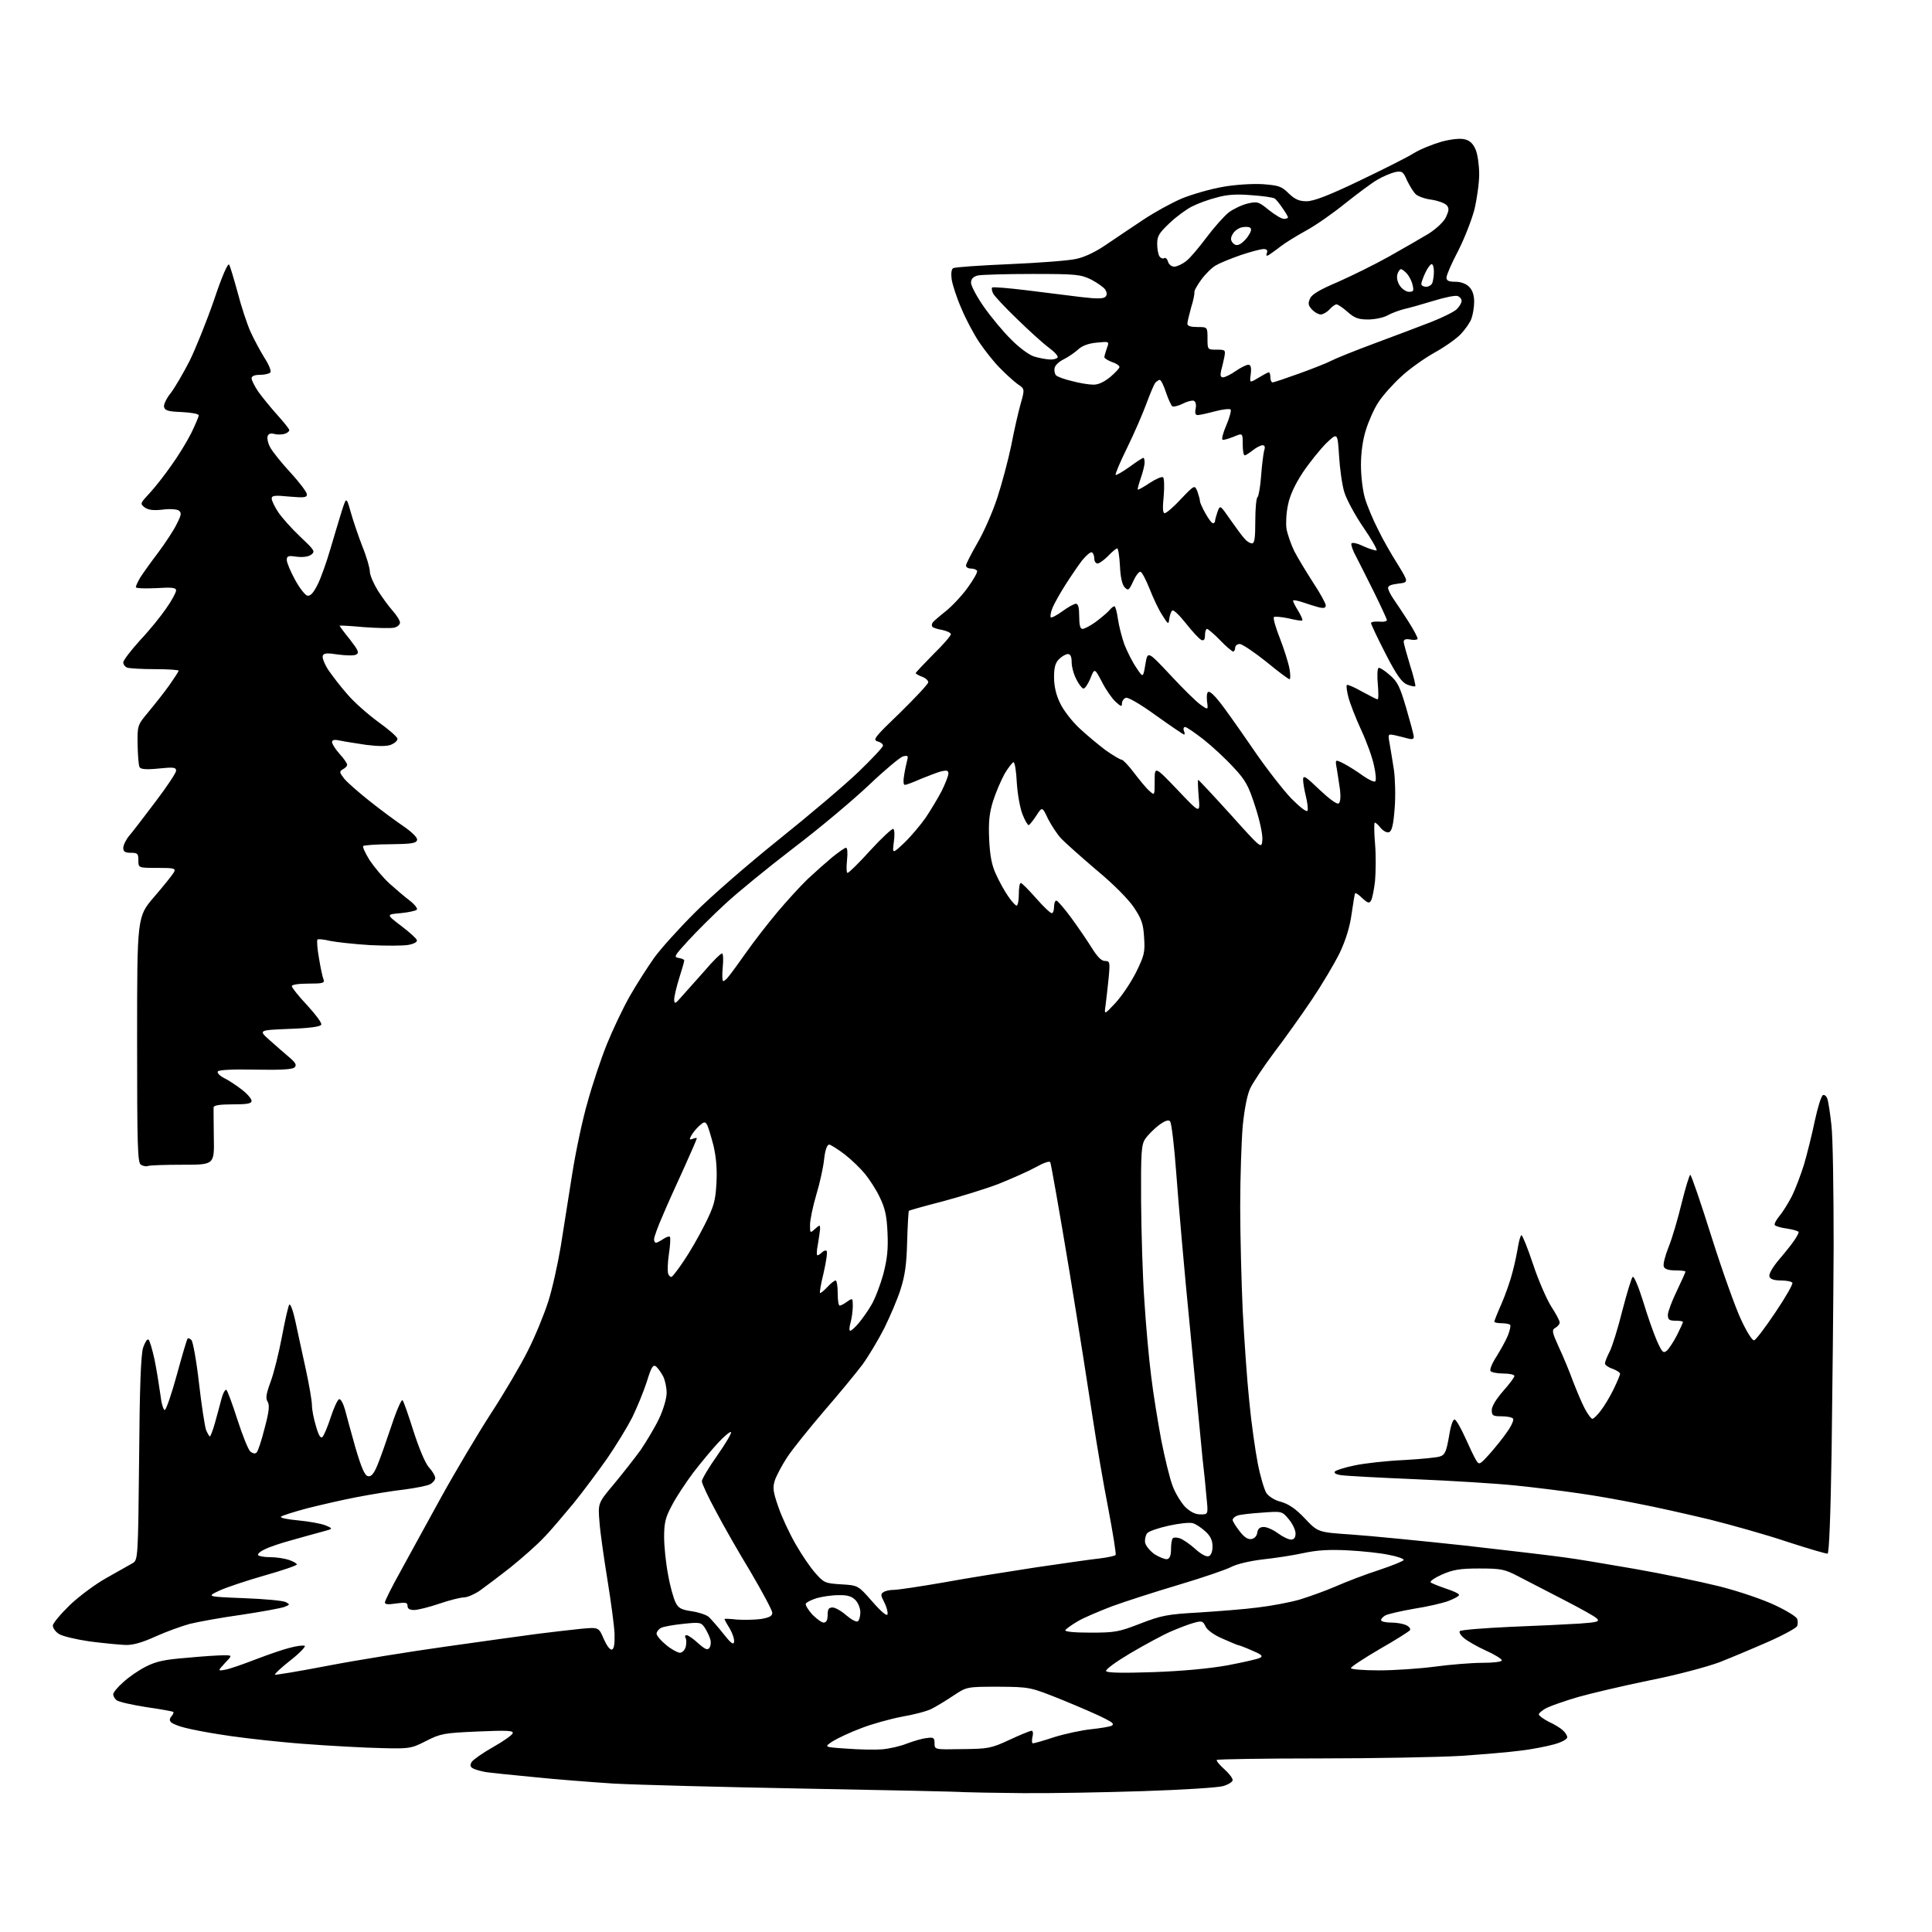 <?xml version="1.0" encoding="UTF-8" standalone="no"?>
<svg 
  version="1.1" 
  xmlns="http://www.w3.org/2000/svg" 
  xmlns:xlink="http://www.w3.org/1999/xlink" 
  xmlns:svg="http://www.w3.org/2000/svg"
  xmlns:rdf="http://www.w3.org/1999/02/22-rdf-syntax-ns#"
  xmlns:cc="http://creativecommons.org/ns#"
  xmlns:dc="http://purl.org/dc/elements/1.1/"
  viewBox="0 0 768 768"
  width="768"
  height="768"
>
<style>svg {background-color: white; }</style>"
<path stroke="none" fill="black" fill-rule="evenodd" d="M406.5,712.8C395.5,712.7 384.9,712.5 383.0,712.4C381.1,712.2 352.7,711.6 319.9,711.0C287.2,710.4 253.0,709.5 243.9,709.0C234.9,708.4 220.5,707.3 212.0,706.4C203.5,705.6 194.9,704.7 192.9,704.4C190.9,704.0 188.7,703.4 187.9,702.9C186.9,702.3 186.8,701.6 187.5,700.4C188.1,699.5 191.9,696.8 196.0,694.5C200.1,692.2 203.6,689.7 203.8,689.0C204.2,687.9 201.5,687.8 189.9,688.3C176.4,688.9 175.2,689.1 169.3,692.1C163.0,695.3 163.0,695.3 145.7,694.7C136.3,694.3 121.3,693.4 112.5,692.5C103.7,691.7 92.2,690.3 87.0,689.4C81.8,688.6 75.7,687.4 73.5,686.8C71.3,686.3 68.9,685.3 68.2,684.8C67.3,684.0 67.3,683.4 68.1,682.3C68.8,681.6 69.1,680.8 68.9,680.5C68.6,680.3 63.8,679.4 58.1,678.6C52.4,677.7 47.1,676.5 46.4,675.9C45.6,675.3 45.0,674.2 45.0,673.5C45.0,672.8 46.8,670.6 49.0,668.7C51.1,666.7 55.2,663.9 58.0,662.5C62.1,660.4 65.5,659.7 74.3,659.0C80.5,658.4 87.0,658.0 88.9,658.0C92.4,658.0 92.4,658.0 89.4,661.1C86.5,664.3 86.5,664.3 89.7,663.7C91.4,663.4 96.8,661.5 101.7,659.6C106.7,657.7 112.7,655.6 115.3,655.0C117.8,654.3 120.4,654.0 121.1,654.2C121.7,654.4 119.3,657.0 115.6,659.9C111.9,662.8 109.1,665.4 109.3,665.7C109.6,665.9 119.2,664.3 130.6,662.1C142.1,659.9 163.2,656.5 177.5,654.5C191.8,652.5 208.0,650.2 213.5,649.5C219.0,648.8 226.8,647.9 230.7,647.5C238.0,646.8 238.0,646.8 240.0,651.5C241.2,654.2 242.5,656.0 243.3,655.7C244.1,655.4 244.4,653.4 244.3,649.6C244.2,646.5 242.9,636.9 241.5,628.2C240.1,619.6 238.6,609.2 238.3,605.0C237.7,597.5 237.7,597.5 244.0,590.0C247.4,585.9 252.2,579.8 254.6,576.5C256.9,573.1 260.3,567.5 262.0,563.9C263.7,560.3 265.0,555.9 265.0,553.7C265.0,551.6 264.4,548.7 263.6,547.1C262.8,545.6 261.5,543.8 260.8,543.2C259.6,542.3 258.9,543.4 257.1,549.3C255.8,553.3 253.2,559.6 251.3,563.5C249.3,567.4 244.9,574.6 241.4,579.7C237.8,584.8 231.8,592.9 227.9,597.7C223.9,602.5 218.7,608.7 216.1,611.3C213.6,614.0 207.7,619.2 203.0,623.0C198.3,626.7 192.7,630.9 190.6,632.4C188.5,633.8 185.7,635.0 184.4,635.0C183.1,635.0 178.7,636.1 174.6,637.5C170.5,638.9 166.0,640.0 164.6,640.0C162.9,640.0 162.0,639.5 162.0,638.4C162.0,637.0 161.3,636.9 157.5,637.4C154.4,637.9 153.0,637.8 153.0,637.0C153.0,636.4 155.6,631.1 158.9,625.2C162.1,619.3 169.5,605.9 175.3,595.3C181.1,584.8 190.1,569.7 195.2,561.8C200.3,554.0 206.9,542.8 209.8,537.0C212.7,531.3 216.3,522.5 217.9,517.5C219.5,512.6 221.7,502.6 222.9,495.5C224.0,488.4 226.1,475.3 227.5,466.4C228.9,457.6 231.6,444.8 233.6,438.0C235.5,431.1 238.9,420.9 241.2,415.2C243.5,409.5 247.6,400.8 250.4,395.9C253.2,391.0 257.6,384.2 260.0,380.8C262.5,377.3 269.7,369.3 276.0,363.0C282.3,356.6 297.4,343.5 309.5,333.8C321.6,324.1 335.9,312.0 341.3,306.8C346.6,301.7 351.0,297.0 351.0,296.4C351.0,295.7 350.0,295.0 348.8,294.7C346.8,294.1 347.8,292.9 357.8,283.3C363.9,277.3 369.0,271.9 369.0,271.2C369.0,270.5 367.9,269.5 366.5,269.0C365.1,268.5 364.0,267.8 364.0,267.6C364.0,267.3 367.2,264.0 371.0,260.1C374.9,256.3 378.0,252.7 378.0,252.1C378.0,251.6 376.4,250.8 374.5,250.4C372.6,250.1 370.8,249.5 370.6,249.1C370.3,248.7 370.4,248.0 370.8,247.4C371.2,246.9 373.5,244.9 375.9,243.0C378.3,241.1 382.3,236.9 384.6,233.7C387.0,230.4 388.7,227.4 388.4,226.9C388.1,226.4 387.0,226.0 385.9,226.0C384.9,226.0 384.0,225.5 384.0,224.8C384.0,224.2 386.0,220.3 388.4,216.1C390.9,211.9 394.5,203.8 396.4,198.0C398.3,192.2 400.8,182.8 402.0,177.0C403.1,171.2 404.8,163.8 405.7,160.6C407.4,154.6 407.4,154.6 404.4,152.6C402.8,151.4 399.6,148.5 397.3,146.1C394.9,143.7 391.4,139.2 389.3,136.1C387.2,133.0 384.0,127.0 382.2,122.7C380.3,118.4 378.6,113.1 378.3,111.0C378.0,108.8 378.2,107.0 378.9,106.6C379.5,106.2 389.6,105.5 401.3,105.0C413.0,104.5 425.0,103.6 427.9,102.9C431.2,102.2 435.6,100.1 439.8,97.2C443.5,94.7 450.0,90.3 454.4,87.4C458.7,84.5 465.6,80.7 469.8,78.9C474.0,77.2 481.3,75.1 486.0,74.3C490.8,73.4 497.6,73.0 501.8,73.2C508.3,73.7 509.4,74.0 512.3,76.9C514.8,79.3 516.5,80.0 519.4,80.0C522.2,80.0 528.2,77.7 540.3,71.9C549.7,67.4 559.5,62.5 562.0,60.9C564.6,59.3 569.6,57.3 573.1,56.3C576.9,55.3 580.6,54.9 582.3,55.4C584.2,55.8 585.6,57.1 586.6,59.5C587.4,61.4 588.0,65.8 588.0,69.3C588.0,72.8 587.1,79.1 586.1,83.3C585.0,87.5 582.1,94.9 579.6,99.8C577.0,104.7 575.0,109.4 575.0,110.3C575.0,111.6 575.9,112.0 578.5,112.0C580.7,112.0 582.8,112.8 584.0,114.0C585.3,115.3 586.0,117.3 586.0,119.9C586.0,122.1 585.5,125.1 584.9,126.7C584.4,128.2 582.4,131.0 580.7,132.8C578.9,134.7 574.2,138.0 570.2,140.2C566.1,142.5 560.2,146.7 557.0,149.7C553.7,152.7 549.7,157.2 548.0,159.8C546.3,162.3 544.1,167.3 543.0,170.8C541.7,174.8 541.0,180.1 541.0,184.9C541.0,189.2 541.7,195.1 542.6,198.1C543.5,201.1 545.8,206.6 547.7,210.3C549.5,214.1 553.1,220.4 555.6,224.3C560.0,231.5 560.0,231.5 555.8,232.0C552.7,232.4 551.6,232.9 551.8,234.0C552.0,234.8 552.9,236.6 553.8,237.9C554.7,239.2 557.4,243.2 559.7,246.8C562.0,250.4 563.7,253.6 563.5,254.0C563.2,254.4 561.9,254.5 560.5,254.2C558.8,253.9 558.0,254.2 558.0,255.1C558.0,255.9 559.2,260.0 560.5,264.4C561.9,268.7 562.8,272.5 562.6,272.8C562.3,273.0 560.8,272.7 559.3,272.1C557.2,271.2 555.1,268.3 550.7,259.7C547.5,253.5 545.0,248.1 545.0,247.7C545.0,247.2 546.5,247.0 548.2,247.1C550.1,247.3 551.4,247.0 551.3,246.4C551.2,245.9 548.9,240.9 546.2,235.4C543.5,230.0 540.3,223.6 539.1,221.3C537.8,219.0 537.0,216.6 537.2,216.1C537.4,215.5 539.4,215.9 541.9,217.1C544.3,218.2 546.7,218.9 547.2,218.8C547.6,218.6 545.3,214.5 542.0,209.7C538.7,204.9 535.3,198.6 534.4,195.7C533.5,192.8 532.6,186.3 532.3,181.2C531.7,171.9 531.7,171.9 527.2,176.2C524.8,178.6 520.6,183.8 517.9,187.8C514.8,192.5 512.7,197.0 512.0,200.7C511.3,203.8 511.1,208.1 511.4,210.2C511.8,212.4 513.2,216.4 514.5,219.1C515.9,221.8 519.3,227.4 522.0,231.6C524.8,235.8 527.0,239.9 527.0,240.6C527.0,241.7 526.3,241.9 524.2,241.4C522.7,241.0 519.8,240.1 517.8,239.4C515.7,238.7 514.0,238.4 514.0,238.8C514.0,239.2 514.9,241.0 516.1,242.9C517.2,244.7 517.9,246.4 517.7,246.6C517.5,246.9 515.0,246.5 512.2,245.8C509.3,245.2 506.7,245.0 506.4,245.3C506.0,245.7 507.1,249.5 508.8,253.8C510.5,258.2 512.2,263.6 512.6,265.9C513.0,268.1 513.0,270.0 512.6,270.0C512.2,270.0 508.0,266.9 503.3,263.0C498.5,259.2 493.8,256.0 492.8,256.0C491.8,256.0 491.0,256.7 491.0,257.5C491.0,258.3 490.6,259.0 490.2,259.0C489.8,259.0 487.4,257.0 485.0,254.5C482.6,252.0 480.2,250.0 479.8,250.0C479.4,250.0 479.0,251.1 479.0,252.5C479.0,254.2 478.6,254.8 477.6,254.4C476.8,254.1 474.1,251.2 471.5,247.9C468.9,244.6 466.4,242.2 466.0,242.7C465.5,243.1 465.0,244.6 464.8,246.0C464.5,248.4 464.4,248.3 462.0,244.5C460.6,242.4 458.4,237.7 457.0,234.1C455.6,230.6 454.0,227.5 453.4,227.3C452.8,227.1 451.5,228.8 450.5,231.0C448.8,234.7 448.5,234.9 447.1,233.5C446.1,232.5 445.4,229.5 445.2,225.0C445.0,221.1 444.5,218.0 444.1,218.0C443.7,218.0 442.1,219.3 440.5,221.0C438.9,222.6 437.0,224.0 436.3,224.0C435.6,224.0 435.0,223.1 435.0,222.1C435.0,221.0 434.6,219.9 434.1,219.6C433.6,219.2 431.9,220.7 430.2,222.7C428.6,224.8 425.6,229.2 423.5,232.5C421.4,235.8 419.1,239.9 418.4,241.6C417.7,243.3 417.4,245.0 417.7,245.4C418.0,245.7 420.1,244.6 422.3,243.0C424.6,241.3 427.0,240.0 427.7,240.0C428.6,240.0 429.0,241.6 429.0,245.0C429.0,248.5 429.4,250.0 430.3,250.0C431.1,250.0 433.5,248.7 435.6,247.2C437.7,245.6 440.1,243.6 440.9,242.7C441.6,241.8 442.6,241.0 443.0,241.0C443.4,241.0 444.0,243.3 444.4,246.1C444.8,248.9 446.0,253.5 447.0,256.3C448.1,259.0 450.1,263.1 451.7,265.4C454.4,269.5 454.4,269.5 455.3,264.1C456.2,258.7 456.2,258.7 465.2,268.3C470.1,273.6 475.5,278.9 477.2,280.1C480.3,282.3 480.3,282.3 479.8,278.7C479.6,276.4 479.8,275.0 480.5,275.0C481.2,275.0 483.0,276.7 484.6,278.8C486.3,280.8 492.1,289.0 497.6,297.0C503.0,305.0 510.2,314.2 513.4,317.5C517.1,321.2 519.5,323.0 519.8,322.2C520.0,321.5 519.7,318.9 519.1,316.5C518.5,314.1 518.0,311.1 518.0,309.9C518.0,308.0 519.0,308.6 524.5,313.9C528.3,317.5 531.4,319.8 532.1,319.4C532.8,319.0 533.0,317.1 532.7,314.1C532.3,311.6 531.8,307.8 531.4,305.6C530.7,301.8 530.7,301.8 534.1,303.5C536.0,304.5 539.4,306.6 541.7,308.3C544.1,310.0 546.3,311.0 546.7,310.6C547.1,310.2 546.9,307.4 546.2,304.4C545.6,301.3 543.3,294.9 541.1,290.2C538.9,285.4 536.6,279.5 536.0,277.1C535.4,274.8 535.1,272.6 535.4,272.3C535.7,272.0 538.4,273.2 541.4,274.9C544.5,276.6 547.3,278.0 547.6,278.0C548.0,278.0 548.0,275.3 547.7,272.0C547.4,268.7 547.5,265.8 548.0,265.5C548.4,265.3 550.4,266.5 552.4,268.3C555.6,271.0 556.5,273.0 559.0,281.5C560.6,287.0 562.0,292.1 562.0,292.9C562.0,293.8 561.3,294.0 559.8,293.6C558.5,293.2 556.2,292.7 554.6,292.3C551.7,291.7 551.7,291.7 552.4,295.6C552.8,297.7 553.5,302.4 554.1,306.0C554.6,309.6 554.8,316.5 554.4,321.3C553.9,327.9 553.3,330.3 552.2,330.8C551.3,331.1 550.0,330.4 548.9,329.2C548.0,328.0 546.9,327.0 546.5,327.0C546.2,327.0 546.2,330.8 546.6,335.4C547.0,340.0 546.9,346.7 546.6,350.2C546.2,353.7 545.5,357.2 545.0,358.0C544.3,359.2 543.7,359.0 541.6,357.1C540.2,355.7 538.9,354.8 538.7,355.1C538.5,355.3 537.9,359.0 537.3,363.2C536.6,368.4 535.0,373.6 532.6,378.7C530.5,383.0 525.5,391.4 521.4,397.5C517.3,403.6 510.6,413.0 506.4,418.5C502.3,424.0 498.1,430.3 497.0,432.6C495.8,435.1 494.7,440.7 494.0,447.6C493.5,453.6 493.0,468.0 493.0,479.6C493.0,491.2 493.5,509.9 494.0,521.1C494.6,532.3 495.7,548.5 496.6,557.0C497.4,565.5 499.0,576.7 500.0,581.8C501.0,587.0 502.6,592.2 503.4,593.5C504.4,594.9 506.7,596.4 509.2,597.0C512.3,597.9 515.0,599.7 518.7,603.6C523.9,609.1 523.9,609.1 537.2,610.0C544.5,610.5 564.9,612.5 582.5,614.4C600.1,616.4 617.9,618.5 622.0,619.1C626.1,619.6 638.5,621.7 649.5,623.6C660.5,625.5 675.8,628.7 683.5,630.6C691.4,632.6 701.0,635.9 705.6,638.1C710.1,640.2 714.0,642.6 714.4,643.5C714.7,644.3 714.7,645.6 714.4,646.4C714.1,647.1 709.1,649.9 703.2,652.5C697.3,655.1 688.5,658.8 683.7,660.7C678.6,662.6 666.7,665.8 655.6,668.0C644.9,670.2 632.2,673.2 627.3,674.6C622.5,676.0 617.0,677.9 615.1,678.8C613.2,679.7 611.7,681.0 611.7,681.5C611.7,682.0 613.5,683.3 615.6,684.4C617.8,685.4 620.3,686.9 621.2,687.8C622.2,688.6 623.0,689.9 623.0,690.6C623.0,691.4 620.7,692.6 617.8,693.4C614.9,694.2 608.9,695.4 604.5,695.9C600.1,696.5 589.3,697.4 580.5,698.0C571.7,698.5 546.5,699.0 524.4,699.0C502.4,699.0 484.1,699.3 483.7,699.6C483.4,699.9 484.7,701.5 486.6,703.2C488.5,704.9 490.0,706.8 490.0,707.6C490.0,708.3 488.3,709.4 486.2,710.0C484.2,710.6 469.9,711.5 454.5,712.0C439.1,712.5 417.5,712.9 406.5,712.8zM350.5,695.4C353.2,695.2 357.8,694.2 360.5,693.1C363.2,692.1 366.8,691.0 368.5,690.9C371.1,690.5 371.5,690.8 371.5,693.0C371.5,695.5 371.5,695.5 382.5,695.3C392.8,695.2 394.0,695.0 401.3,691.6C405.6,689.6 409.5,688.0 410.1,688.0C410.6,688.0 410.8,689.1 410.4,690.5C410.1,691.9 410.2,693.0 410.6,693.0C411.1,693.0 415.0,691.9 419.2,690.5C423.4,689.2 429.9,687.8 433.7,687.4C437.4,687.0 441.1,686.4 441.9,686.0C443.0,685.4 442.3,684.7 439.3,683.2C437.1,682.0 429.5,678.7 422.4,675.8C409.5,670.6 409.5,670.6 396.9,670.5C384.3,670.5 384.3,670.5 378.9,674.1C375.9,676.1 372.1,678.4 370.3,679.3C368.6,680.2 363.3,681.6 358.6,682.4C353.9,683.3 346.6,685.3 342.3,687.0C338.0,688.6 332.9,691.0 331.0,692.2C327.5,694.5 327.5,694.5 336.5,695.1C341.4,695.5 347.8,695.6 350.5,695.4zM458.4,664.7C469.8,664.3 480.7,663.3 487.9,662.0C494.2,660.8 500.0,659.5 500.9,659.0C502.2,658.3 501.5,657.7 497.7,656.1C495.0,654.9 492.6,654.0 492.3,654.0C492.0,654.0 489.2,652.8 486.0,651.4C482.5,649.9 479.8,647.9 479.2,646.5C478.2,644.4 477.8,644.2 474.6,645.1C472.7,645.6 468.5,647.2 465.3,648.6C462.1,650.0 454.9,653.9 449.3,657.2C443.6,660.6 439.3,663.7 439.7,664.3C440.1,665.0 446.5,665.1 458.4,664.7zM548.2,664.0C554.4,664.0 564.5,663.3 570.5,662.5C576.5,661.7 585.0,661.0 589.2,661.0C593.7,661.0 597.0,660.6 597.0,660.0C597.0,659.5 594.2,657.7 590.8,656.2C587.3,654.6 583.4,652.4 582.0,651.2C580.6,650.1 579.9,648.8 580.3,648.4C580.8,647.9 589.8,647.2 600.3,646.7C610.9,646.3 623.3,645.7 627.9,645.4C635.0,644.9 636.0,644.6 634.8,643.4C634.1,642.6 628.1,639.3 621.5,635.9C614.9,632.5 606.8,628.3 603.5,626.6C598.1,623.8 596.8,623.5 588.0,623.5C580.2,623.5 577.6,624.0 573.2,625.9C570.3,627.2 568.3,628.6 568.7,629.0C569.1,629.4 571.9,630.5 574.8,631.5C577.6,632.4 580.0,633.5 580.0,634.0C580.0,634.5 578.1,635.5 575.8,636.4C573.4,637.3 567.3,638.7 562.1,639.5C556.9,640.4 551.8,641.6 550.8,642.1C549.8,642.6 549.0,643.5 549.0,644.0C549.0,644.6 550.8,645.0 553.1,645.0C555.3,645.0 558.0,645.5 559.1,646.1C560.2,646.6 560.8,647.5 560.5,648.0C560.2,648.5 554.8,651.9 548.5,655.5C542.2,659.2 537.0,662.6 537.0,663.1C537.0,663.6 542.1,664.0 548.2,664.0zM270.2,657.0C271.2,657.0 272.2,656.0 272.6,654.6C272.9,653.2 272.9,651.6 272.5,651.1C272.2,650.5 272.3,650.0 272.9,650.0C273.5,650.0 275.6,651.4 277.5,653.2C280.5,655.8 281.3,656.1 282.1,654.9C282.6,654.1 282.7,652.6 282.3,651.5C282.0,650.4 281.0,648.4 280.2,647.1C278.7,644.9 278.3,644.8 271.6,645.5C267.7,645.9 263.8,646.6 262.8,647.1C261.8,647.6 261.0,648.7 261.0,649.4C261.0,650.2 262.7,652.2 264.8,653.9C266.8,655.6 269.3,656.9 270.2,657.0zM49.9,653.9C47.5,653.8 41.1,653.2 35.7,652.5C30.2,651.7 24.7,650.4 23.4,649.5C22.1,648.7 21.0,647.2 21.0,646.2C21.0,645.3 24.1,641.6 27.8,638.0C31.6,634.4 38.2,629.5 42.6,627.1C46.9,624.7 51.5,622.1 52.7,621.4C54.8,620.1 54.9,619.9 55.3,579.8C55.5,551.6 56.0,538.4 56.9,535.7C57.6,533.6 58.5,532.2 59.0,532.5C59.5,532.8 60.5,536.3 61.4,540.3C62.2,544.2 63.2,550.4 63.7,554.0C64.1,557.6 64.9,560.5 65.5,560.5C66.0,560.5 68.2,554.2 70.3,546.5C72.4,538.8 74.3,532.3 74.6,532.1C74.8,531.8 75.5,532.1 76.1,532.7C76.7,533.3 78.1,541.0 79.1,549.8C80.1,558.6 81.4,566.9 81.9,568.4C82.5,569.8 83.2,571.0 83.4,571.0C83.7,571.0 84.6,568.6 85.4,565.8C86.2,562.9 87.4,558.6 88.0,556.2C88.6,553.9 89.5,552.2 90.0,552.5C90.4,552.8 92.4,558.1 94.4,564.4C96.4,570.6 98.7,576.3 99.5,577.0C100.5,577.8 101.4,578.0 102.0,577.4C102.6,576.8 104.0,572.5 105.2,567.7C107.0,561.0 107.2,558.6 106.4,557.2C105.5,555.9 105.8,554.1 107.6,549.2C108.9,545.7 110.9,537.6 112.1,531.2C113.3,524.8 114.6,519.1 115.0,518.6C115.5,518.2 116.6,521.3 117.5,525.6C118.4,530.0 120.3,538.4 121.6,544.5C122.9,550.5 124.0,556.9 124.0,558.6C124.0,560.3 124.7,564.0 125.6,566.9C126.7,570.8 127.5,571.9 128.2,571.2C128.8,570.6 130.3,567.0 131.5,563.3C132.7,559.6 134.2,556.4 134.8,556.2C135.4,556.0 136.4,557.8 137.1,560.2C137.7,562.6 139.6,569.4 141.3,575.5C143.7,583.6 145.0,586.6 146.3,586.8C147.5,587.1 148.6,585.9 150.0,582.5C151.1,579.9 153.6,572.8 155.6,566.8C157.6,560.7 159.6,556.2 160.0,556.6C160.5,557.1 162.4,562.7 164.4,569.0C166.6,575.8 169.0,581.6 170.5,583.3C171.9,584.8 173.0,586.7 173.0,587.5C173.0,588.3 172.1,589.4 171.0,590.0C169.9,590.6 165.3,591.5 160.8,592.1C156.2,592.6 147.8,594.0 142.0,595.1C136.2,596.2 127.2,598.3 122.0,599.6C116.8,601.0 112.1,602.5 111.7,602.9C111.2,603.4 114.4,604.0 118.7,604.4C123.0,604.8 127.8,605.7 129.5,606.4C132.5,607.7 132.5,607.7 128.0,608.9C125.5,609.6 120.2,611.0 116.1,612.2C112.0,613.3 107.2,614.9 105.4,615.8C103.6,616.6 102.3,617.7 102.6,618.2C102.9,618.6 105.0,619.0 107.4,619.0C109.8,619.0 113.1,619.5 114.9,620.1C116.6,620.7 118.0,621.5 118.0,621.9C118.0,622.3 112.2,624.3 105.1,626.3C98.1,628.3 90.0,631.0 87.2,632.3C82.1,634.7 82.1,634.7 97.0,635.3C105.2,635.6 112.7,636.3 113.7,636.9C115.3,637.8 115.3,637.9 113.0,638.8C111.6,639.3 104.0,640.7 96.0,641.9C88.0,643.0 78.8,644.7 75.5,645.5C72.2,646.4 66.1,648.6 61.9,650.5C56.6,652.9 52.9,654.0 49.9,653.9zM291.8,652.7C292.0,651.7 291.2,649.3 290.1,647.4C288.9,645.5 288.0,643.8 288.0,643.6C288.0,643.4 290.2,643.5 292.9,643.8C295.7,644.0 299.9,643.9 302.4,643.6C305.9,643.0 307.0,642.4 307.0,641.1C307.0,640.2 303.1,632.9 298.4,624.9C293.6,617.0 287.3,606.0 284.4,600.4C281.4,594.9 279.0,589.7 279.0,588.8C279.0,588.0 281.7,583.4 285.1,578.6C288.5,573.8 290.9,569.6 290.6,569.3C290.3,568.9 287.9,570.9 285.4,573.6C282.9,576.3 278.5,581.6 275.5,585.5C272.6,589.4 268.8,595.1 267.1,598.4C264.5,603.2 264.0,605.4 264.0,611.0C264.0,614.7 264.7,621.5 265.6,626.1C266.4,630.7 267.8,635.6 268.6,637.1C269.7,639.3 270.9,639.9 275.0,640.5C277.7,640.9 280.8,641.9 281.8,642.8C282.8,643.8 285.4,646.7 287.6,649.5C290.5,653.2 291.6,654.0 291.8,652.7zM433.5,649.0C443.3,649.0 444.8,648.7 453.3,645.4C461.6,642.2 463.9,641.7 476.5,641.0C484.2,640.5 494.8,639.7 500.0,639.0C505.2,638.4 512.6,637.0 516.5,635.9C520.4,634.7 526.9,632.4 531.0,630.6C535.1,628.8 542.9,625.8 548.2,624.1C553.6,622.3 558.0,620.5 558.0,620.1C558.0,619.6 555.4,618.7 552.2,618.1C549.1,617.4 541.8,616.6 536.0,616.3C528.3,615.9 523.5,616.2 518.0,617.4C513.9,618.3 506.6,619.4 501.9,619.9C496.9,620.5 491.7,621.7 489.4,622.9C487.3,624.0 477.9,627.2 468.5,630.0C459.1,632.8 447.3,636.6 442.1,638.5C436.9,640.5 430.7,643.1 428.4,644.5C426.0,645.9 423.8,647.5 423.5,648.0C423.1,648.6 426.8,649.0 433.5,649.0zM327.4,645.0C328.5,645.0 329.0,644.0 329.0,642.0C329.0,639.7 329.4,639.0 331.0,639.0C332.0,639.0 334.5,640.4 336.4,642.1C338.4,643.8 340.4,644.9 341.0,644.5C341.5,644.2 342.0,642.6 342.0,640.9C342.0,639.3 341.1,637.1 340.0,636.0C338.5,634.5 336.7,634.0 333.2,634.1C330.6,634.1 326.7,634.7 324.6,635.3C322.4,636.0 320.5,637.0 320.3,637.5C320.1,638.1 321.3,640.0 322.9,641.8C324.6,643.5 326.6,645.0 327.4,645.0zM352.8,641.7C353.0,640.8 352.4,638.7 351.5,636.9C350.1,634.3 350.0,633.6 351.2,632.9C351.9,632.4 353.7,632.0 355.3,632.0C356.8,632.0 365.6,630.7 374.8,629.1C384.0,627.4 400.5,624.8 411.5,623.1C422.5,621.5 434.1,619.8 437.2,619.5C440.4,619.1 443.2,618.5 443.5,618.1C443.7,617.6 442.4,609.4 440.6,599.9C438.7,590.3 436.0,574.4 434.5,564.5C433.0,554.6 428.8,527.7 425.0,504.7C421.2,481.8 417.8,462.6 417.5,462.0C417.2,461.4 414.7,462.3 411.7,464.0C408.8,465.6 402.2,468.5 397.0,470.6C391.8,472.6 381.7,475.7 374.6,477.6C367.6,479.4 361.6,481.1 361.3,481.3C361.1,481.6 360.8,487.1 360.6,493.6C360.4,502.6 359.7,507.2 358.0,512.5C356.8,516.4 353.8,523.3 351.5,528.0C349.1,532.7 345.2,539.2 342.8,542.5C340.3,545.8 333.5,554.1 327.5,561.0C321.6,567.9 315.0,576.1 312.9,579.3C310.8,582.5 308.6,586.7 308.0,588.5C307.1,591.4 307.3,593.0 309.4,599.0C310.7,602.9 313.8,609.5 316.2,613.7C318.6,617.9 322.1,623.1 324.1,625.3C327.5,629.2 328.0,629.4 334.4,629.8C341.1,630.2 341.1,630.2 346.8,636.7C350.5,640.9 352.6,642.6 352.8,641.7zM463.9,619.8C465.0,619.6 465.5,618.3 465.5,615.8C465.5,613.8 465.8,611.9 466.2,611.5C466.5,611.1 467.8,611.1 469.0,611.5C470.2,611.9 473.0,613.8 475.1,615.7C477.4,617.8 479.6,619.0 480.5,618.6C481.4,618.3 482.0,616.8 482.0,614.7C482.0,612.4 481.2,610.6 479.2,608.8C477.7,607.4 475.5,605.9 474.2,605.5C472.9,605.1 468.6,605.6 464.5,606.5C460.5,607.4 456.6,608.7 456.0,609.5C455.4,610.3 455.0,611.9 455.2,613.2C455.4,614.4 457.1,616.5 458.9,617.8C460.8,619.0 463.1,619.9 463.9,619.8zM726.5,617.6C726.0,617.7 718.8,615.6 710.5,612.9C702.2,610.1 688.3,606.2 679.5,604.0C670.7,601.9 657.9,599.0 651.0,597.7C644.1,596.3 633.5,594.4 627.5,593.6C621.5,592.7 610.2,591.3 602.4,590.5C594.7,589.7 576.7,588.6 562.4,588.0C548.2,587.4 535.0,586.7 533.1,586.4C531.0,586.1 530.1,585.5 530.7,584.9C531.2,584.4 534.7,583.3 538.6,582.5C542.4,581.7 551.1,580.7 558.0,580.4C564.9,580.0 571.5,579.4 572.6,578.9C574.4,578.3 575.0,576.8 576.0,571.0C576.7,566.6 577.6,564.0 578.3,564.3C578.9,564.5 580.8,567.8 582.5,571.6C584.2,575.4 586.1,579.4 586.8,580.5C588.0,582.4 588.2,582.3 592.1,578.0C594.3,575.5 597.5,571.6 599.1,569.2C600.8,566.9 601.8,564.5 601.5,564.0C601.2,563.4 599.1,563.0 596.9,563.0C593.4,563.0 593.0,562.7 593.0,560.5C593.0,559.0 594.8,556.1 597.5,553.0C600.0,550.2 602.0,547.5 602.0,547.0C602.0,546.4 600.0,546.0 597.6,546.0C595.1,546.0 592.8,545.5 592.5,545.0C592.1,544.4 593.2,541.8 594.9,539.2C596.5,536.6 598.6,532.9 599.4,530.9C600.2,528.9 600.6,527.0 600.3,526.6C599.9,526.3 598.4,526.0 596.8,526.0C595.3,526.0 594.0,525.7 594.0,525.4C594.0,525.1 595.3,521.8 596.9,518.2C598.5,514.5 600.5,508.8 601.3,505.5C602.2,502.2 603.1,497.6 603.5,495.2C603.9,492.9 604.5,491.0 604.8,491.0C605.2,491.0 607.3,496.2 609.4,502.5C611.5,508.9 614.8,516.4 616.6,519.3C618.5,522.2 620.0,525.0 620.0,525.7C620.0,526.4 619.2,527.3 618.3,527.8C616.8,528.7 616.9,529.4 619.7,535.6C621.5,539.4 624.0,545.5 625.3,549.1C626.7,552.7 628.7,557.5 629.9,559.8C631.1,562.1 632.5,564.0 633.0,564.0C633.5,564.0 635.0,562.5 636.3,560.8C637.7,559.0 640.0,555.2 641.4,552.3C642.8,549.4 644.0,546.6 644.0,546.1C644.0,545.6 642.6,544.7 641.0,544.1C639.4,543.6 638.0,542.6 638.0,542.0C638.0,541.4 638.8,539.3 639.9,537.2C640.9,535.2 643.2,527.9 644.9,521.0C646.7,514.1 648.5,508.1 649.0,507.6C649.5,507.1 651.2,511.1 653.1,517.1C654.8,522.8 657.3,529.9 658.6,532.9C660.7,537.6 661.2,538.1 662.6,536.9C663.4,536.2 665.2,533.5 666.6,530.8C667.9,528.2 669.0,525.8 669.0,525.5C669.0,525.2 667.6,525.0 666.0,525.0C663.6,525.0 663.0,524.6 663.0,522.7C663.0,521.5 664.6,517.2 666.5,513.3C668.4,509.3 670.0,505.8 670.0,505.5C670.0,505.2 668.2,505.0 666.0,505.0C663.3,505.0 661.7,504.5 661.4,503.5C661.0,502.7 661.9,499.2 663.3,495.7C664.7,492.3 667.0,484.4 668.5,478.2C670.0,472.1 671.6,467.0 671.9,467.0C672.3,467.0 676.1,478.1 680.4,491.8C684.7,505.4 690.0,520.2 692.2,524.8C694.4,529.5 696.6,533.0 697.3,532.8C698.0,532.6 701.8,527.6 705.8,521.6C709.8,515.7 712.8,510.4 712.5,509.9C712.1,509.4 710.1,509.0 707.9,509.0C705.3,509.0 703.7,508.5 703.4,507.5C703.0,506.6 704.5,503.9 707.2,500.7C709.6,497.9 712.4,494.4 713.3,493.0C714.2,491.7 715.0,490.2 715.0,489.8C715.0,489.4 713.0,488.8 710.5,488.4C708.0,488.1 705.8,487.4 705.5,487.0C705.2,486.5 706.1,484.9 707.4,483.3C708.7,481.8 710.9,478.2 712.3,475.5C713.7,472.7 715.8,467.1 717.1,463.0C718.3,458.9 720.3,451.0 721.4,445.6C722.6,440.1 724.0,435.5 724.7,435.3C725.3,435.1 726.1,435.8 726.4,436.8C726.8,437.9 727.5,442.5 728.0,447.1C728.6,451.7 728.9,473.5 728.9,495.5C728.8,517.5 728.4,553.9 728.1,576.4C727.7,602.4 727.1,617.4 726.5,617.6zM497.4,611.8C498.7,611.6 499.6,610.6 499.8,609.2C500.0,607.7 500.8,607.0 502.4,607.0C503.6,607.0 506.1,608.1 508.0,609.5C509.9,610.9 512.2,612.0 513.2,612.0C514.4,612.0 515.0,611.2 515.0,609.6C515.0,608.2 513.8,605.7 512.3,603.9C509.6,600.7 509.6,600.7 501.6,601.3C497.1,601.6 492.7,602.1 491.8,602.5C490.8,602.9 490.0,603.6 490.0,604.2C490.0,604.7 491.2,606.7 492.7,608.6C494.5,611.0 496.0,612.0 497.4,611.8zM477.2,602.0C480.3,602.0 480.3,602.0 479.6,595.2C479.3,591.5 478.6,584.5 478.0,579.5C477.5,574.5 475.3,551.6 473.1,528.5C470.8,505.4 468.4,477.6 467.6,466.6C466.8,455.7 465.7,446.3 465.1,445.7C464.4,445.0 462.9,445.6 460.5,447.4C458.6,448.9 456.2,451.3 455.2,452.8C453.7,455.1 453.5,458.1 453.6,477.5C453.7,489.6 454.2,507.4 454.9,517.0C455.5,526.6 456.7,540.1 457.6,547.0C458.4,553.9 460.3,565.3 461.6,572.4C463.0,579.5 465.0,587.7 466.1,590.6C467.2,593.6 469.5,597.3 471.1,599.0C473.2,601.0 475.1,602.0 477.2,602.0zM338.0,529.0C338.4,529.0 340.0,527.6 341.4,525.9C342.8,524.2 345.1,521.0 346.4,518.7C347.8,516.4 349.9,510.9 351.1,506.6C352.7,500.4 353.1,496.7 352.8,490.0C352.5,483.2 351.8,480.2 349.7,475.9C348.3,472.9 345.6,468.8 343.9,466.7C342.1,464.5 338.5,461.0 335.8,458.9C333.0,456.8 330.2,455.0 329.6,455.0C328.8,455.0 328.0,457.1 327.6,460.8C327.3,463.9 325.9,470.3 324.5,474.9C323.1,479.6 322.0,485.0 322.0,486.9C322.0,490.2 322.0,490.3 324.0,488.5C325.9,486.8 326.0,486.8 326.0,488.6C325.9,489.6 325.5,492.4 325.1,494.8C324.6,497.1 324.6,499.0 324.9,499.0C325.3,499.0 326.1,498.5 326.8,497.8C327.4,497.2 328.3,496.9 328.6,497.3C329.0,497.7 328.4,501.6 327.4,506.0C326.3,510.4 325.7,514.0 326.0,514.0C326.4,514.0 327.7,512.9 329.0,511.5C330.3,510.1 331.7,509.0 332.2,509.0C332.6,509.0 333.0,511.2 333.0,514.0C333.0,516.8 333.3,519.0 333.8,519.0C334.2,519.0 335.6,518.3 336.8,517.4C338.9,515.9 339.0,516.0 339.0,519.2C339.0,521.0 338.6,524.0 338.1,525.8C337.6,527.5 337.5,529.0 338.0,529.0zM267.1,507.5C267.6,507.1 269.8,504.3 271.9,501.1C274.1,497.9 277.8,491.5 280.1,486.9C283.8,479.5 284.4,477.5 284.8,470.3C285.1,464.7 284.7,460.0 283.6,455.3C282.6,451.5 281.5,447.8 281.0,447.0C280.3,445.8 279.8,445.9 278.0,447.5C276.8,448.6 275.4,450.3 274.8,451.4C273.9,453.0 274.1,453.2 275.4,452.7C276.3,452.3 277.0,452.3 277.0,452.5C277.0,452.8 274.7,458.1 271.9,464.3C269.1,470.4 265.2,479.0 263.4,483.3C261.5,487.6 260.0,491.8 260.0,492.6C260.0,493.4 260.3,494.0 260.8,494.0C261.2,494.0 262.5,493.3 263.7,492.5C264.9,491.7 266.1,491.3 266.3,491.7C266.6,492.2 266.4,495.2 265.9,498.5C265.4,501.8 265.3,505.3 265.6,506.3C265.9,507.2 266.6,507.8 267.1,507.5zM58.8,463.5C58.1,463.8 56.8,463.5 56.0,463.0C54.7,462.2 54.5,455.6 54.5,413.2C54.5,364.4 54.5,364.4 61.3,356.5C65.1,352.1 68.6,347.7 69.1,346.8C70.0,345.2 69.4,345.0 62.5,345.0C55.0,345.0 55.0,345.0 55.0,342.0C55.0,339.3 54.7,339.0 52.0,339.0C49.7,339.0 49.0,338.5 49.0,337.1C49.0,336.0 50.0,333.9 51.3,332.3C52.6,330.8 57.3,324.7 61.8,318.7C66.3,312.8 70.0,307.2 70.0,306.4C70.0,305.0 69.0,304.9 63.1,305.5C58.3,306.0 56.0,305.8 55.5,305.0C55.1,304.4 54.8,300.4 54.7,296.1C54.6,288.3 54.6,288.3 59.1,282.9C61.6,279.9 65.3,275.2 67.3,272.4C69.3,269.5 71.0,267.0 71.0,266.6C71.0,266.3 66.8,266.0 61.6,266.0C56.4,266.0 51.5,265.7 50.6,265.4C49.7,265.1 49.0,264.1 49.0,263.3C49.0,262.5 52.0,258.6 55.6,254.6C59.3,250.7 64.0,244.9 66.1,241.8C68.3,238.7 70.0,235.5 70.0,234.7C70.0,233.6 68.4,233.4 62.0,233.8C57.6,234.0 54.0,233.9 54.0,233.4C54.0,232.9 54.8,231.2 55.8,229.5C56.9,227.8 60.1,223.3 63.0,219.5C65.8,215.7 69.2,210.6 70.3,208.2C72.2,204.5 72.2,203.8 71.0,202.9C70.2,202.4 67.2,202.2 64.5,202.6C60.9,203.0 58.9,202.7 57.5,201.7C55.6,200.2 55.7,200.1 59.6,195.9C61.8,193.5 65.7,188.5 68.2,184.9C70.8,181.3 74.3,175.6 76.0,172.2C77.6,168.9 79.0,165.7 79.0,165.1C79.0,164.5 76.0,164.0 72.3,163.8C66.8,163.6 65.5,163.2 65.2,161.7C65.0,160.8 66.2,158.3 67.9,156.2C69.5,154.1 72.9,148.3 75.4,143.4C77.8,138.5 82.2,127.6 85.1,119.2C88.2,109.9 90.6,104.4 91.1,105.2C91.5,105.9 93.0,110.9 94.5,116.4C95.9,121.8 98.2,128.8 99.6,131.9C101.0,135.0 103.5,139.6 105.1,142.2C106.8,144.8 107.9,147.4 107.5,148.0C107.2,148.5 105.3,149.0 103.4,149.0C101.2,149.0 100.0,149.5 100.0,150.4C100.0,151.1 101.2,153.5 102.6,155.6C104.1,157.7 107.5,161.9 110.1,164.8C112.8,167.8 115.0,170.5 115.0,171.0C115.0,171.5 114.1,172.2 113.0,172.5C111.9,172.8 110.1,172.8 109.0,172.5C107.7,172.1 106.8,172.4 106.4,173.3C106.1,174.2 106.5,176.2 107.4,177.8C108.2,179.4 111.9,184.0 115.5,187.9C119.1,191.8 122.0,195.7 122.0,196.5C122.0,197.8 120.9,197.9 115.0,197.4C109.1,196.8 108.0,197.0 108.0,198.2C108.0,199.0 109.2,201.5 110.6,203.6C112.0,205.7 115.9,210.1 119.3,213.3C125.0,218.7 125.4,219.2 123.7,220.5C122.6,221.3 120.4,221.6 117.9,221.3C114.6,220.8 114.0,221.0 114.0,222.6C114.0,223.7 115.5,227.2 117.3,230.5C119.1,233.8 121.3,236.6 122.2,236.8C123.4,237.0 124.6,235.7 126.3,232.3C127.6,229.7 129.9,223.2 131.4,218.0C132.9,212.8 135.0,206.0 135.9,203.0C137.7,197.5 137.7,197.5 139.4,203.5C140.3,206.8 142.4,212.9 144.0,217.1C145.7,221.2 147.0,225.8 147.0,227.1C147.0,228.5 148.4,231.8 150.1,234.6C151.8,237.3 154.5,241.0 156.1,242.8C157.7,244.6 159.0,246.7 159.0,247.5C159.0,248.3 158.0,249.2 156.7,249.5C155.5,249.8 150.1,249.7 144.7,249.3C139.4,248.8 135.0,248.6 135.0,248.7C135.0,248.9 136.8,251.4 139.1,254.2C142.4,258.5 142.9,259.5 141.6,260.2C140.8,260.7 137.6,260.6 134.5,260.2C130.0,259.5 128.7,259.6 128.3,260.7C128.0,261.4 129.0,264.0 130.5,266.3C132.1,268.6 135.4,273.0 138.1,276.0C140.7,279.1 146.3,284.0 150.4,287.0C154.6,290.0 158.0,293.0 158.0,293.7C158.0,294.5 156.8,295.5 155.3,296.1C153.6,296.7 150.4,296.7 145.6,296.1C141.7,295.5 137.0,294.8 135.2,294.4C133.0,293.9 132.0,294.1 132.0,295.0C132.0,295.7 133.3,297.8 135.0,299.7C136.7,301.5 138.0,303.5 138.0,304.0C138.0,304.5 137.3,305.3 136.3,305.8C134.8,306.7 134.9,307.0 136.8,309.5C138.0,311.0 142.6,315.0 147.0,318.5C151.4,322.0 157.5,326.5 160.6,328.6C163.9,330.9 166.0,333.0 165.8,333.9C165.5,335.2 163.7,335.5 155.2,335.6C149.6,335.6 144.7,336.0 144.4,336.3C144.0,336.6 145.2,339.1 146.9,341.9C148.7,344.6 152.2,348.8 154.8,351.2C157.4,353.5 161.1,356.7 163.0,358.1C164.9,359.6 166.1,361.2 165.7,361.6C165.2,362.1 162.3,362.7 159.2,363.0C153.5,363.5 153.5,363.5 159.4,368.0C162.7,370.5 165.5,373.0 165.7,373.7C166.0,374.4 164.6,375.2 162.4,375.6C160.3,376.0 153.4,376.0 147.1,375.7C140.7,375.3 133.5,374.5 131.1,374.0C128.7,373.4 126.5,373.2 126.2,373.5C125.9,373.8 126.1,377.1 126.8,380.9C127.4,384.6 128.2,388.4 128.6,389.3C129.1,390.8 128.4,391.0 122.6,391.0C118.8,391.0 116.0,391.4 116.0,392.0C116.0,392.6 118.7,396.0 122.1,399.6C125.4,403.2 128.0,406.6 127.7,407.3C127.5,408.1 123.3,408.7 115.0,409.0C102.7,409.5 102.7,409.5 107.2,413.5C109.7,415.7 113.2,418.8 115.0,420.3C117.6,422.5 118.0,423.4 117.1,424.3C116.3,425.1 111.7,425.4 101.6,425.2C92.5,425.0 87.0,425.3 86.6,425.9C86.2,426.5 87.4,427.7 89.2,428.6C91.0,429.5 94.2,431.6 96.2,433.2C98.3,434.8 100.0,436.8 100.0,437.6C100.0,438.7 98.3,439.0 92.5,439.0C87.2,439.0 85.0,439.4 84.9,440.2C84.9,440.9 84.9,446.3 85.0,452.2C85.2,463.0 85.2,463.0 72.7,463.0C65.8,463.0 59.6,463.2 58.8,463.5zM443.4,398.7C445.9,396.0 449.6,390.5 451.6,386.5C454.9,379.8 455.2,378.5 454.8,372.7C454.5,367.3 453.8,365.3 450.8,360.8C448.6,357.5 442.7,351.5 435.8,345.8C429.6,340.5 423.3,334.9 421.8,333.3C420.3,331.7 418.0,328.2 416.6,325.5C414.3,320.6 414.3,320.6 411.9,324.3C410.6,326.3 409.2,328.0 408.9,328.0C408.5,328.0 407.4,326.1 406.5,323.8C405.5,321.4 404.5,315.8 404.2,311.2C404.0,306.7 403.4,303.0 402.9,303.0C402.5,303.0 400.9,305.0 399.4,307.5C398.0,310.0 395.9,314.9 394.8,318.3C393.3,323.1 392.9,326.5 393.2,333.5C393.5,340.0 394.2,343.9 395.9,347.5C397.1,350.2 399.3,354.2 400.7,356.2C402.1,358.3 403.7,360.0 404.1,360.0C404.6,360.0 405.0,358.0 405.0,355.5C405.0,353.0 405.3,351.0 405.8,351.0C406.2,351.0 408.9,353.7 411.8,357.0C414.7,360.3 417.5,363.0 418.1,363.0C418.6,363.0 419.0,361.9 419.0,360.5C419.0,359.1 419.4,358.0 419.9,358.0C420.4,358.0 423.0,361.0 425.8,364.8C428.5,368.5 432.2,373.9 434.0,376.8C436.2,380.3 437.8,382.0 439.2,382.0C441.2,382.0 441.3,382.4 440.7,388.8C440.3,392.5 439.8,397.3 439.5,399.5C438.9,403.5 438.9,403.5 443.4,398.7zM271.1,396.0C272.8,394.1 276.9,389.5 280.2,385.8C283.4,382.0 286.5,379.0 287.0,379.0C287.5,379.0 287.6,381.5 287.3,384.5C287.0,387.5 287.1,390.0 287.5,390.0C287.9,390.0 288.9,389.2 289.6,388.2C290.4,387.3 293.6,382.9 296.7,378.5C299.8,374.1 305.4,366.9 309.1,362.5C312.8,358.1 318.2,352.2 321.1,349.4C324.1,346.6 328.5,342.7 330.9,340.7C333.4,338.7 335.8,337.0 336.3,337.0C336.9,337.0 337.0,339.1 336.7,342.0C336.4,344.8 336.5,347.0 336.9,347.0C337.4,347.0 341.5,343.0 346.0,338.0C350.5,333.1 354.6,329.3 355.1,329.5C355.6,329.8 355.7,332.2 355.3,334.8C354.7,339.5 354.7,339.5 359.5,335.0C362.1,332.5 365.9,328.0 368.0,325.0C370.0,322.0 372.9,317.2 374.4,314.3C375.8,311.4 377.0,308.4 377.0,307.5C377.0,306.3 376.4,306.1 374.2,306.6C372.7,307.0 369.1,308.4 366.1,309.6C363.2,310.9 360.3,312.0 359.7,312.0C359.1,312.0 359.0,310.5 359.4,308.2C359.7,306.2 360.3,303.5 360.6,302.3C361.1,300.4 360.9,300.2 358.9,300.7C357.7,301.1 351.7,306.1 345.6,311.9C339.5,317.7 326.1,329.0 315.7,336.9C305.4,344.8 293.0,354.9 288.2,359.4C283.4,363.8 276.8,370.4 273.5,374.0C268.1,379.9 267.7,380.5 269.8,380.8C271.0,381.0 272.0,381.4 272.0,381.8C272.0,382.2 271.1,385.4 270.0,388.8C268.9,392.3 268.0,396.2 268.0,397.3C268.1,399.3 268.4,399.1 271.1,396.0zM501.8,333.9C502.0,331.9 500.8,326.2 499.0,320.7C496.3,312.3 495.2,310.2 490.3,305.0C487.3,301.7 482.0,296.8 478.5,294.0C475.0,291.3 471.7,289.0 471.1,289.0C470.5,289.0 470.3,289.7 470.6,290.5C471.0,291.3 471.0,292.0 470.7,292.0C470.4,292.0 465.4,288.6 459.5,284.4C453.3,279.9 448.3,277.0 447.5,277.4C446.7,277.7 446.0,278.7 446.0,279.6C446.0,281.1 445.6,280.9 443.4,278.9C442.0,277.6 439.5,274.0 438.0,271.0C435.1,265.5 435.1,265.5 433.4,269.8C432.4,272.1 431.2,273.9 430.6,273.7C430.0,273.5 428.7,271.8 427.8,269.9C426.8,268.0 426.0,265.0 426.0,263.2C426.0,261.0 425.5,260.0 424.5,260.0C423.7,260.0 422.1,260.9 421.0,262.0C419.5,263.5 419.0,265.3 419.0,269.2C419.0,272.7 419.8,276.3 421.4,279.5C422.7,282.3 426.1,286.7 429.1,289.5C432.1,292.3 436.8,296.2 439.6,298.3C442.5,300.3 445.3,302.0 445.9,302.0C446.4,302.0 448.7,304.4 450.8,307.2C453.0,310.1 455.7,313.4 456.9,314.4C459.0,316.3 459.0,316.3 459.0,310.4C459.0,304.5 459.0,304.5 468.1,314.0C477.1,323.5 477.1,323.5 476.5,316.8C476.2,313.0 476.1,310.0 476.3,310.0C476.5,310.0 482.3,316.2 489.1,323.7C501.5,337.5 501.5,337.5 501.8,333.9zM497.7,216.0C498.7,216.0 499.0,213.9 499.0,207.1C499.0,202.1 499.4,197.9 499.9,197.6C500.3,197.3 501.0,193.5 501.3,189.3C501.6,185.0 502.2,180.5 502.5,179.2C503.0,177.7 502.8,177.0 501.9,177.0C501.1,177.0 499.4,177.9 498.0,179.0C496.6,180.1 495.2,181.0 494.8,181.0C494.3,181.0 494.0,179.0 494.0,176.6C494.0,172.1 494.0,172.1 490.4,173.6C488.4,174.4 486.4,175.0 486.0,174.8C485.5,174.6 486.2,172.0 487.5,169.0C488.8,166.0 489.5,163.2 489.2,162.8C488.8,162.4 486.0,162.7 483.0,163.5C480.0,164.3 476.9,165.0 476.1,165.0C475.2,165.0 474.9,164.2 475.3,162.4C475.6,160.8 475.3,159.6 474.5,159.3C473.8,159.1 471.8,159.6 470.1,160.5C468.3,161.4 466.5,161.8 466.0,161.5C465.6,161.2 464.4,158.7 463.5,156.0C462.6,153.2 461.5,151.0 461.0,151.0C460.6,151.0 459.8,151.6 459.2,152.2C458.7,152.9 457.1,156.7 455.7,160.5C454.3,164.3 450.9,172.2 448.1,177.9C445.3,183.6 443.2,188.5 443.5,188.8C443.7,189.0 446.2,187.6 449.0,185.6C451.7,183.6 454.2,182.0 454.5,182.0C454.8,182.0 455.0,182.8 455.0,183.9C455.0,184.9 454.3,187.7 453.5,190.0C452.7,192.4 452.1,194.4 452.3,194.6C452.5,194.8 454.6,193.6 457.0,192.0C459.4,190.4 461.8,189.4 462.3,189.7C462.8,190.0 462.9,193.2 462.6,197.1C462.1,202.0 462.2,204.0 463.0,204.0C463.6,204.0 466.6,201.5 469.5,198.3C474.9,192.7 474.9,192.7 476.0,195.4C476.5,196.9 477.0,198.6 477.0,199.2C477.0,199.8 478.0,202.0 479.2,204.1C480.4,206.3 481.7,208.0 482.2,208.0C482.6,208.0 483.0,207.6 483.0,207.1C483.0,206.6 483.5,204.9 484.0,203.4C485.0,200.7 485.0,200.7 489.1,206.6C491.4,209.9 493.9,213.3 494.8,214.2C495.6,215.2 496.9,216.0 497.7,216.0zM434.5,152.9C436.5,153.0 438.8,151.9 441.3,149.9C443.3,148.2 445.0,146.4 445.0,145.9C445.0,145.3 443.6,144.4 442.0,143.9C440.4,143.3 439.0,142.4 439.0,142.0C439.0,141.5 439.5,139.9 440.0,138.4C441.0,135.7 441.0,135.7 436.0,136.2C432.6,136.5 430.1,137.5 428.6,138.9C427.3,140.1 424.7,141.9 422.9,142.8C421.0,143.7 419.3,145.3 419.2,146.4C419.0,147.4 419.3,148.7 419.8,149.2C420.4,149.8 423.2,150.8 426.2,151.5C429.1,152.3 432.9,152.9 434.5,152.9zM500.2,150.2C502.2,149.0 504.0,148.0 504.4,148.0C504.7,148.0 505.0,148.9 505.0,150.0C505.0,151.1 505.4,152.0 505.9,152.0C506.4,152.0 511.1,150.4 516.4,148.5C521.7,146.6 527.5,144.3 529.2,143.4C530.9,142.5 538.6,139.4 546.4,136.5C554.2,133.6 564.3,129.8 568.9,128.0C573.5,126.2 578.1,123.9 579.1,122.9C580.2,121.8 581.0,120.4 581.0,119.6C581.0,118.8 580.3,118.0 579.5,117.7C578.7,117.3 574.3,118.2 569.8,119.6C565.2,121.0 559.9,122.5 558.0,122.9C556.1,123.4 553.1,124.5 551.5,125.4C549.9,126.3 546.4,127.0 543.8,127.0C540.0,127.0 538.4,126.4 535.7,124.0C533.8,122.3 531.8,121.0 531.3,121.0C530.7,121.0 529.5,121.9 528.5,123.0C527.5,124.1 525.9,125.0 525.0,125.0C524.1,125.0 522.5,124.1 521.5,123.0C520.0,121.4 519.9,120.5 520.8,118.6C521.5,117.0 524.7,115.1 531.8,112.1C537.2,109.7 546.4,105.2 552.1,102.0C557.8,98.8 564.9,94.7 567.9,92.9C571.0,90.9 573.9,88.2 574.8,86.3C576.0,83.7 576.1,82.8 575.1,81.6C574.4,80.8 571.7,79.8 569.2,79.4C566.6,79.1 563.8,78.1 562.9,77.3C562.0,76.6 560.5,74.1 559.4,71.9C557.8,68.2 557.4,67.9 554.6,68.4C553.0,68.8 549.8,70.1 547.6,71.4C545.3,72.7 539.6,77.0 534.8,80.8C530.0,84.7 523.0,89.6 519.3,91.6C515.5,93.7 510.9,96.5 509.0,98.0C507.1,99.5 504.9,101.0 504.3,101.4C503.4,101.9 503.2,101.6 503.6,100.6C504.0,99.5 503.6,99.0 502.3,99.0C501.2,99.0 497.1,100.1 493.2,101.4C489.2,102.8 484.8,104.6 483.3,105.5C481.7,106.4 479.1,109.0 477.5,111.2C475.9,113.4 474.6,115.7 474.8,116.2C474.9,116.7 474.4,119.4 473.5,122.2C472.7,125.1 472.0,128.0 472.0,128.7C472.0,129.6 473.4,130.0 476.0,130.0C480.0,130.0 480.0,130.0 480.0,134.5C480.0,139.0 480.0,139.0 483.6,139.0C487.1,139.0 487.2,139.1 486.7,141.9C486.4,143.5 485.8,145.9 485.4,147.4C485.0,149.3 485.2,150.0 486.2,150.0C486.9,150.0 489.2,148.9 491.2,147.5C493.2,146.1 495.5,145.0 496.2,145.0C497.2,145.0 497.5,146.0 497.2,148.7C496.7,152.3 496.7,152.3 500.2,150.2zM417.2,142.9C418.7,143.0 420.1,142.6 420.4,142.1C420.8,141.6 419.1,139.8 416.8,138.1C414.5,136.4 408.9,131.3 404.3,126.8C399.6,122.3 395.4,117.8 394.8,116.7C394.3,115.7 394.1,114.6 394.4,114.3C394.7,114.0 400.9,114.5 408.2,115.4C415.5,116.3 425.3,117.5 429.9,118.1C435.9,118.8 438.6,118.8 439.4,118.0C440.1,117.3 440.1,116.4 439.4,115.2C438.9,114.3 436.3,112.5 433.9,111.2C429.6,109.1 428.1,108.9 410.3,108.9C399.9,108.9 390.2,109.2 388.7,109.5C386.8,110.0 386.0,110.9 386.0,112.4C386.0,113.6 388.3,118.0 391.2,122.1C394.1,126.2 398.9,132.0 402.0,135.0C405.0,138.1 409.1,141.1 411.0,141.7C412.9,142.3 415.7,142.8 417.2,142.9zM560.1,116.0C561.9,116.0 562.1,115.6 561.5,113.2C561.2,111.7 560.1,109.7 559.3,108.8C558.4,107.8 557.3,107.0 556.9,107.0C556.5,107.0 555.8,107.9 555.5,109.0C555.1,110.3 555.5,112.1 556.4,113.5C557.3,114.9 559.0,116.0 560.1,116.0zM566.9,114.0C567.9,114.0 569.1,113.3 569.4,112.4C569.7,111.5 570.0,109.5 570.0,107.9C570.0,106.3 569.6,105.0 569.1,105.0C568.6,105.0 567.5,106.5 566.6,108.4C565.7,110.3 565.0,112.3 565.0,112.9C565.0,113.5 565.9,114.0 566.9,114.0zM466.8,106.0C467.8,106.0 470.0,105.0 471.5,103.8C473.0,102.7 476.6,98.4 479.6,94.4C482.6,90.4 486.6,85.9 488.5,84.4C490.4,83.0 493.8,81.4 496.0,80.9C499.8,80.0 500.4,80.2 504.4,83.5C506.8,85.4 509.4,87.0 510.4,87.0C511.3,87.0 512.0,86.7 512.0,86.4C512.0,86.1 511.0,84.4 509.8,82.7C508.6,80.9 507.2,79.2 506.7,78.9C506.1,78.5 502.1,77.9 497.6,77.6C491.7,77.1 487.9,77.3 483.7,78.5C480.5,79.3 476.1,80.9 473.8,82.1C471.6,83.2 467.5,86.2 464.9,88.7C460.8,92.6 460.0,93.8 460.0,96.9C460.0,98.9 460.4,101.1 460.9,101.9C461.4,102.6 462.2,103.0 462.8,102.6C463.3,102.3 464.0,102.9 464.3,104.0C464.6,105.1 465.7,106.0 466.8,106.0zM493.0,97.0C493.9,96.5 495.5,95.0 496.3,93.6C497.4,92.0 497.6,90.9 496.9,90.5C496.4,90.1 494.8,90.1 493.5,90.4C492.1,90.8 490.6,91.9 490.0,93.1C489.1,94.6 489.2,95.5 490.0,96.5C490.9,97.5 491.7,97.7 493.0,97.0z" />

</svg>